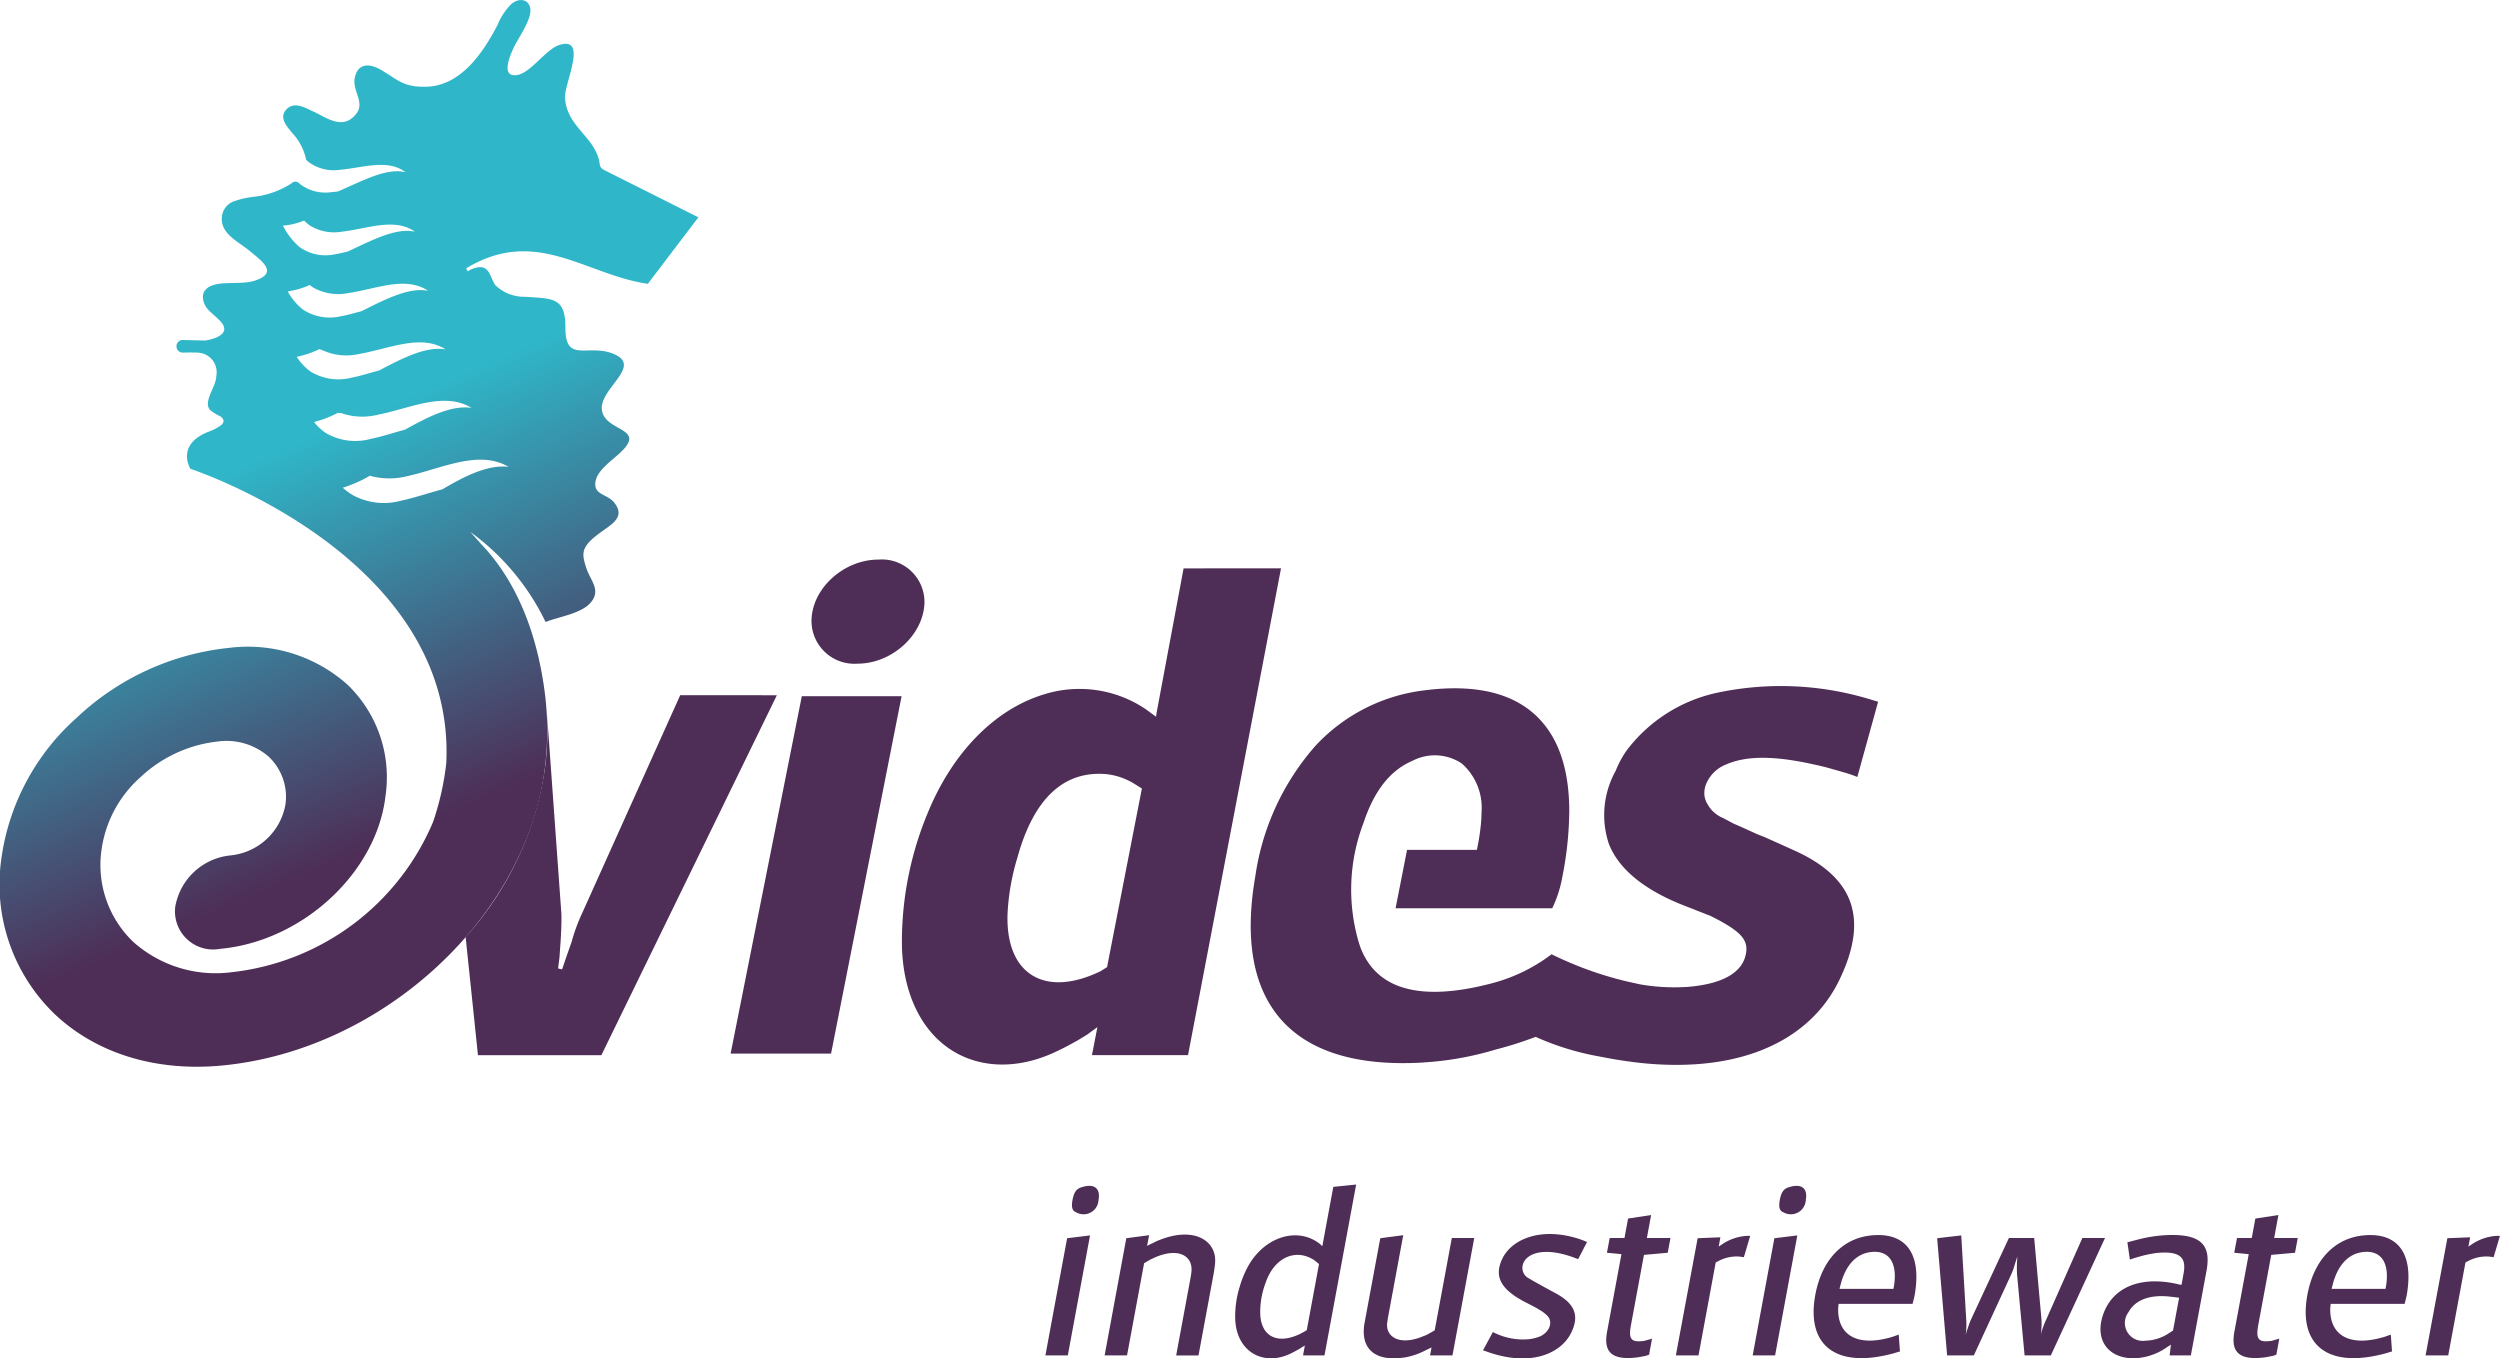 <svg xmlns="http://www.w3.org/2000/svg" xmlns:xlink="http://www.w3.org/1999/xlink" viewBox="0 0 208.643 113.367">
  <defs/>
  <defs>
    <linearGradient id="a" x1=".466" x2=".571" y1=".401" y2=".782" gradientUnits="objectBoundingBox">
      <stop offset="0" stop-color="#2fb7c9"/>
      <stop offset="1" stop-color="#4e2d56"/>
    </linearGradient>
    <linearGradient id="b" x1="40059.09" x2="40590.414" y1="-11220.307" y2="-7753.589" xlink:href="#a"/>
  </defs>
  <g fill="#4e2d56">
    <path d="M89.058 103.339l1.913-.234-1.855 10.014h-1.87zm1.121-4.225c1.17-.41 1.676.078 1.5 1.038a1.248 1.248 0 01-1.88 1.017c-.3-.117-.406-.391-.29-1.017s.306-.901.67-1.038zM93.999 103.339l1.9-.253-.166.9.244-.137.3-.136a3.248 3.248 0 01.52-.235c2.9-1.154 4.8.1 4.607 1.977-.031.273-.065.566-.116.84l-1.265 6.826h-1.864l1.186-6.4c.035-.2.072-.392.088-.587.136-1.272-1.012-2.054-3-1.213-.154.078-.3.137-.458.215-.177.1-.334.2-.492.293l-1.424 7.687h-1.87zM110.082 105.492l-1.022 5.516a4.952 4.952 0 01-.555.313c-1.968.958-3.372.157-3.33-1.9a6.918 6.918 0 01.465-2.406c.719-2.054 2.46-2.856 4.026-1.858.157.118.293.236.416.335zm.275-1.487c-.07-.059-.118-.117-.186-.176-1.854-1.486-4.638-.627-6.014 1.858a8.587 8.587 0 00-.69 1.683 8.361 8.361 0 00-.382 2.6c.044 2.875 2.414 4.146 4.748 2.935.2-.1.375-.2.551-.294l.338-.215.178-.1-.152.821h1.79l2.642-14.258-1.906.194zM115.194 103.339l1.916-.253-1.268 6.845c-.034.176-.042.333-.075.508-.114 1.154 1.077 1.917 3.068 1.056a1.963 1.963 0 00.39-.176c.177-.1.355-.2.512-.294l1.428-7.706h1.871l-1.817 9.8h-1.87l.123-.665-.24.118-.285.136a5.86 5.86 0 01-1.636.568c-2.626.43-3.817-.764-3.423-2.9zM124.596 111.162a1.449 1.449 0 00.309.157 5.415 5.415 0 002.662.449 3.577 3.577 0 001-.253c.788-.392 1.037-1.194.59-1.683a2.93 2.93 0 00-.661-.508c-.109-.057-.213-.137-.323-.195l-.562-.294-.308-.157c-2.161-1.114-2.61-2.229-1.909-3.657.771-1.585 3.2-2.68 6.464-1.6l.316.116.276.118-.742 1.428c-.112-.04-.224-.078-.316-.118-2.736-1.017-4.151-.253-4.321.666a.982.982 0 00.557 1.074l.358.217.252.137.7.39.905.49c1.627.88 1.975 1.9 1.276 3.305-.861 1.741-3.414 2.856-7.014 1.565l-.336-.118zM134.341 103.32h1.233l.3-1.623 1.925-.294-.356 1.917h1.97l-.229 1.232-1.983.176-1.087 5.868c-.207 1.115-.006 1.428.927 1.329.06 0 .124-.02.182-.02l.147-.039.19-.059.166-.04.15-.057-.249 1.349-.171.059-.127.039c-.186.039-.392.078-.618.118-2.2.293-2.905-.431-2.589-2.132l1.2-6.475-1.211-.117zM141.681 103.338l1.9-.077-.146.782a1.6 1.6 0 01.2-.137 4.149 4.149 0 012.131-.763h.3l-.528 1.779c-.1-.02-.176-.02-.252-.039a3.192 3.192 0 00-1.922.39.591.591 0 00-.178.1l-1.434 7.746h-1.89zM148.085 103.339l1.914-.234-1.855 10.014h-1.871zm1.121-4.225c1.171-.41 1.678.078 1.5 1.038a1.249 1.249 0 01-1.881 1.017c-.3-.117-.4-.391-.288-1.017s.306-.901.666-1.038zM153.523 107.565c.022-.118.063-.235.082-.333.43-1.683 1.326-2.543 2.394-2.719 1.518-.255 2.375.7 2.079 2.737-.019.1-.036.2-.059.314zm6.094 1.251c.067-.254.138-.528.188-.8.6-3.579-.894-5.263-3.807-4.89-2.243.294-4 2.034-4.52 5.066-.7 4.088 1.742 6.063 6.559 4.753l.253-.078.274-.079-.1-1.408-.213.077-.277.1c-2.952.9-4.594-.117-4.565-2.307a2.936 2.936 0 01.04-.431zM163.68 103.105l.419 7.08a6.269 6.269 0 01-.05 1.232l.07-.273.126-.353a6.458 6.458 0 01.238-.645l3.175-6.826h2.11l.608 6.806a5.829 5.829 0 010 .665l-.022.332-.028.255a6.393 6.393 0 01.455-1.272l3.007-6.786h1.89l-4.521 9.8h-2.19l-.627-6.708c-.011-.157-.018-.334-.018-.764.007-.254.019-.528.05-.8l-.087.253-.144.45a4.938 4.938 0 01-.287.8l-3.124 6.768h-2.229l-.832-9.78zM181.863 108.307l-.508 2.738c-.111.059-.2.137-.314.2a3.683 3.683 0 01-1.99.645 1.493 1.493 0 01-1.407-2.386c.515-.959 1.713-1.526 3.617-1.272l.349.039zm.2-1.075l-.231-.039-.229-.06c-.156-.02-.287-.059-.423-.077-2.953-.49-4.907.606-5.627 2.562-.757 2.053.245 3.618 2.273 3.735a3.668 3.668 0 00.659-.02 5.077 5.077 0 002.446-.958 1.9 1.9 0 00.247-.156l-.106.9h1.77l1.307-7.062c.413-2.229-.5-3.187-3.71-2.953a12.193 12.193 0 00-1.97.333l-.523.137-.4.1.208 1.448.341-.117.4-.117a9.9 9.9 0 011.451-.313c1.985-.2 2.54.351 2.29 1.7zM186.693 103.32h1.233l.3-1.623 1.924-.294-.355 1.917h1.968l-.228 1.232-1.983.176-1.087 5.868c-.206 1.115 0 1.428.927 1.329.061 0 .124-.02.183-.02l.146-.039.19-.059.167-.04.149-.057-.25 1.349-.17.059-.126.039c-.187.039-.392.078-.619.118-2.2.293-2.9-.431-2.588-2.132l1.2-6.475-1.212-.117zM194.592 107.565c.021-.118.062-.235.081-.333.43-1.683 1.326-2.543 2.394-2.719 1.518-.255 2.375.7 2.079 2.737-.019.1-.038.2-.059.314zm6.092 1.251c.067-.254.138-.528.188-.8.6-3.579-.894-5.263-3.807-4.89-2.242.294-4 2.034-4.52 5.066-.7 4.088 1.741 6.063 6.56 4.753l.252-.078.274-.079-.1-1.408-.213.077-.277.1c-2.952.9-4.593-.117-4.565-2.307a2.945 2.945 0 01.04-.431zM204.251 103.338l1.9-.077-.145.782a1.661 1.661 0 01.2-.137 4.15 4.15 0 012.131-.763h.3l-.527 1.779c-.1-.02-.177-.02-.253-.039a3.192 3.192 0 00-1.922.39.572.572 0 00-.177.1l-1.436 7.746h-1.89z"/>
  </g>
  <g fill="#4e2d56">
    <path d="M98.779 47.435c-.05.277-2.262 12.1-2.262 12.1l-.034.281-.53-.383s-.255-.188-.267-.2a9.872 9.872 0 00-8.561-1.281c-4.115 1.248-7.655 4.869-9.717 9.939a27.964 27.964 0 00-2.138 10.666c-.007 4.139 1.535 7.47 4.228 9.14 2.491 1.54 5.718 1.529 8.852-.035.516-.238 1.066-.543 1.549-.811l.851-.518.838-.616-.456 2.339h8.018c.052-.276 7.684-40.217 7.76-40.624zm-6.375 33.268l-.326.208-.2.127-.03.019h-.007c-2.321 1.125-4.38 1.22-5.8.27-1.4-.927-2.085-2.813-1.943-5.3a19.37 19.37 0 01.806-4.434c1.361-4.949 3.866-7.3 7.453-6.984a5.634 5.634 0 012.464.9l.477.3-2.892 14.832zM71.564 55.388c2.925 0 5.59-2.479 5.59-5.2a3.556 3.556 0 00-3.842-3.486c-2.923 0-5.586 2.449-5.586 5.14a3.58 3.58 0 003.838 3.546zM60.975 87.932h8.382c.054-.275 5.806-29.42 5.888-29.827h-8.327c-.056.273-5.862 29.419-5.943 29.827zM56.77 58.018c-.628 1.391-8.191 18.205-8.2 18.225a14.873 14.873 0 00-.866 2.372l-.393 1.112-.4 1.174-.335-.077.112-.87.1-1.407c.049-.824.069-1.41.069-1.861 0-.2 0-.365-.012-.517 0 0-.9-12.527-1.23-17.1a24.944 24.944 0 01-.083 4.665 26.734 26.734 0 01-6.673 14.459c.561 5.348 1.018 9.754 1.029 9.87h10.3c.093-.19 14.408-29.552 14.646-30.04zM144.061 63.798c1.724-.755 4.122-.737 7.539.05.632.13 1.189.3 1.783.466l.629.182a9.326 9.326 0 01.995.348l1.736-6.28c-.29-.084-.633-.187-.631-.187a25.572 25.572 0 00-12.771-.569 12.859 12.859 0 00-7.511 4.724 8.008 8.008 0 00-.985 1.791 7.591 7.591 0 00-.578 6.089c.8 2.058 2.825 3.756 6.006 5.053 0 0 2.232.877 2.226.877l.166.057h.013l.7.359c2.061 1.107 2.6 1.81 2.294 3.006-.249 1.033-1.3 2.321-4.852 2.6a16.613 16.613 0 01-3.975-.219l-1.148-.256a29.684 29.684 0 01-6.206-2.249 14.216 14.216 0 01-5.2 2.479c-5.8 1.479-9.419.451-10.753-3.051l-.009-.022-.136-.419a15.6 15.6 0 01.383-9.9c.9-2.724 2.239-4.433 4.089-5.225a4.047 4.047 0 014.135.22 4.916 4.916 0 011.642 4.1 10.166 10.166 0 01-.082 1.252c-.07.651-.172 1.193-.274 1.715l-.028.14h-5.828c-.054.256-.885 4.5-.958 4.871h13.073a9.989 9.989 0 00.842-2.614 29.222 29.222 0 00.58-5.467c0-3.36-.818-5.931-2.46-7.679-2.038-2.173-5.278-2.986-9.638-2.425a14.8 14.8 0 00-9.065 4.608 20.969 20.969 0 00-5.038 10.906c-.919 5.3-.186 9.336 2.18 11.994s6.337 3.863 11.756 3.556l.885-.071.292-.027a26.377 26.377 0 004.949-.989l.128-.034a30 30 0 003.136-1l.069-.025.065.028a21.725 21.725 0 002.94 1.073 22.215 22.215 0 002.181.513l1.123.211.177.032.62.1.481.071.561.077c8.392 1.056 14.688-1.492 17.263-6.99 1.209-2.556 1.47-4.656.827-6.425-.648-1.735-2.165-3.125-4.654-4.248l-2.471-1.112s-.6-.235-.609-.238l-1.291-.588-.71-.309-.849-.453a2.6 2.6 0 01-1.323-1.187 1.731 1.731 0 01-.255-.9 2.141 2.141 0 01.1-.621 2.973 2.973 0 011.724-1.769z"/>
  </g>
  <path fill="url(#a)" d="M381.375 271.074l4.219-5.55-7.756-3.893c-.512-.235-.446-.43-.511-.767a2.734 2.734 0 00-.113-.418 4.187 4.187 0 00-.443-.881 4.883 4.883 0 00-.409-.56c-.812-1.014-1.81-1.9-1.9-3.469-.066-1.171 1.944-5.145-.459-4.4-1.175.364-2.43 2.426-3.642 2.528-1.175.1-.563-1.453-.244-2.165.4-.9 1.6-2.489 1.449-3.407-.137-.823-1.022-.912-1.638-.313a5.314 5.314 0 00-1.1 1.7c-1.186 2.283-3.034 5.028-5.854 5.142-2 .078-2.439-.569-3.865-1.4-.98-.569-1.945-.572-2.193.676-.217 1.089.869 2.02.132 2.975-1.136 1.474-2.579.26-3.635-.2-.592-.254-1.653-.961-2.324 0-.441.64.239 1.339.559 1.758a4.721 4.721 0 011.217 2.3c.073.067.147.135.223.194a3.508 3.508 0 002.555.638c1.952-.172 4.037-.938 5.508.2-1.561-.4-3.613.73-5.624 1.6-.191.028-.379.049-.571.064a3.5 3.5 0 01-2.553-.635c-.042-.034-.085-.073-.126-.109l-.006.006a.419.419 0 00-.557-.063c-.021.015-.04.028-.052.039a.178.178 0 00-.025.024 7.247 7.247 0 01-3.274 1.136 7.3 7.3 0 00-1.589.387 1.521 1.521 0 00-.842.843 1.659 1.659 0 00.1 1.428c.432.785 1.449 1.285 2.113 1.849.22.183.469.38.7.582.765.665 1.315 1.38-.276 1.9-1 .327-2.492.06-3.434.359-.506.159-.975.49-.88 1.16.111.79.662 1.1 1.1 1.527.085.084.171.164.26.248 1.342 1.307-1.016 1.678-1.176 1.7l-1.9-.045a.527.527 0 000 1.053l.618-.01c-.124 0 .583 0 .661.015a1.634 1.634 0 011.545 1.934c-.012.822-.858 1.819-.68 2.548a.679.679 0 00.2.34 4.576 4.576 0 00.818.494c.434.308.222.585.1.7a3.923 3.923 0 01-.934.525c-2.967 1.065-1.672 3.151-1.672 3.151.094.03 22.189 7.29 21.359 24.566a23.24 23.24 0 01-1.1 4.9 20.7 20.7 0 01-16.83 12.548 10.327 10.327 0 01-8.187-2.526 8.876 8.876 0 01-2.659-7.661 9.912 9.912 0 013.238-6.074 11.18 11.18 0 016.521-3 5.335 5.335 0 014.224 1.3 4.594 4.594 0 011.373 3.949 5.174 5.174 0 01-4.588 4.262 5.2 5.2 0 00-4.611 4.284 3.183 3.183 0 003.746 3.515c6.9-.633 13.1-6.392 13.81-12.832a10.712 10.712 0 00-3.208-9.241 12.491 12.491 0 00-9.881-3.043 21.752 21.752 0 00-12.687 5.825 19.253 19.253 0 00-6.3 11.82 15.013 15.013 0 004.494 12.951c3.463 3.251 8.381 4.765 13.847 4.265 13.529-1.245 25.672-12.532 27.068-25.158a24.966 24.966 0 00-.02-5.733c-.561-4.646-2.136-9.268-5.291-12.584l-.956-1.069a20.014 20.014 0 016.285 7.522c.982-.408 2.846-.673 3.67-1.521 1.045-1.071.087-1.908-.256-2.938-.392-1.187-.463-1.705.732-2.682 1.145-.939 2.661-1.487 1.564-2.846-.6-.74-1.863-.6-1.5-1.923.222-.8 1.379-1.633 1.97-2.176 2.373-2.169-1.249-1.746-1.481-3.615-.217-1.743 3.281-3.573 1.14-4.6-2.18-1.052-4.2.835-4.184-2.252.011-2.578-1.065-2.425-3.379-2.59a3.427 3.427 0 01-2.481-.985c-.5-.719-.459-2.025-2.114-1.25l-.179.113c0-.04-.13-.207-.129-.25 5.824-3.533 9.935.533 15.16 1.291zm-28.687-5.279a3.31 3.31 0 00.48.41 3.841 3.841 0 002.66.52c2.157-.251 4.434-1.2 6.107 0-1.584-.359-3.6.728-5.605 1.653-.379.085-.76.19-1.144.244a3.7 3.7 0 01-2.853-.6 5.621 5.621 0 01-1.411-1.808 5.689 5.689 0 001.766-.419zm.472 5.377a2.241 2.241 0 00.41.28 4.247 4.247 0 002.765.4c2.362-.343 4.829-1.461 6.706-.194-1.609-.323-3.6.724-5.587 1.711-.567.136-1.143.322-1.717.416a4.033 4.033 0 01-3.154-.57 5.029 5.029 0 01-1.263-1.506 6.82 6.82 0 001.84-.537zm-1.086 5.992a7.907 7.907 0 001.912-.648 1.966 1.966 0 00.341.145 4.736 4.736 0 002.869.285c2.569-.44 5.227-1.724 7.307-.4-1.634-.281-3.588.726-5.568 1.767-.758.19-1.525.452-2.293.595a4.431 4.431 0 01-3.452-.537 4.548 4.548 0 01-1.117-1.207zm17.684 9.187c-1.68-.207-3.574.718-5.531 1.873-1.134.3-2.289.7-3.438.948a5.45 5.45 0 01-4.054-.472 5.927 5.927 0 01-.82-.608 11.2 11.2 0 002.059-.884c.069-.038.134-.077.2-.117a6.1 6.1 0 003.081.046c2.968-.661 6.021-2.247 8.502-.786zm-3.1-4.924c-1.657-.245-3.581.722-5.55 1.82-.947.249-1.907.575-2.864.77a4.855 4.855 0 01-3.753-.5 4.546 4.546 0 01-.971-.907 9.716 9.716 0 001.987-.768c.09.009.177.016.272.018a5.32 5.32 0 002.974.159c2.77-.541 5.623-1.988 7.905-.593z" transform="translate(-327.309 -247.387)"/>
  <path fill="url(#b)" d="M349.347 261.21l-.029.021a.181.181 0 01.029-.021z" transform="translate(-324.995 -245.934)"/>
</svg>
